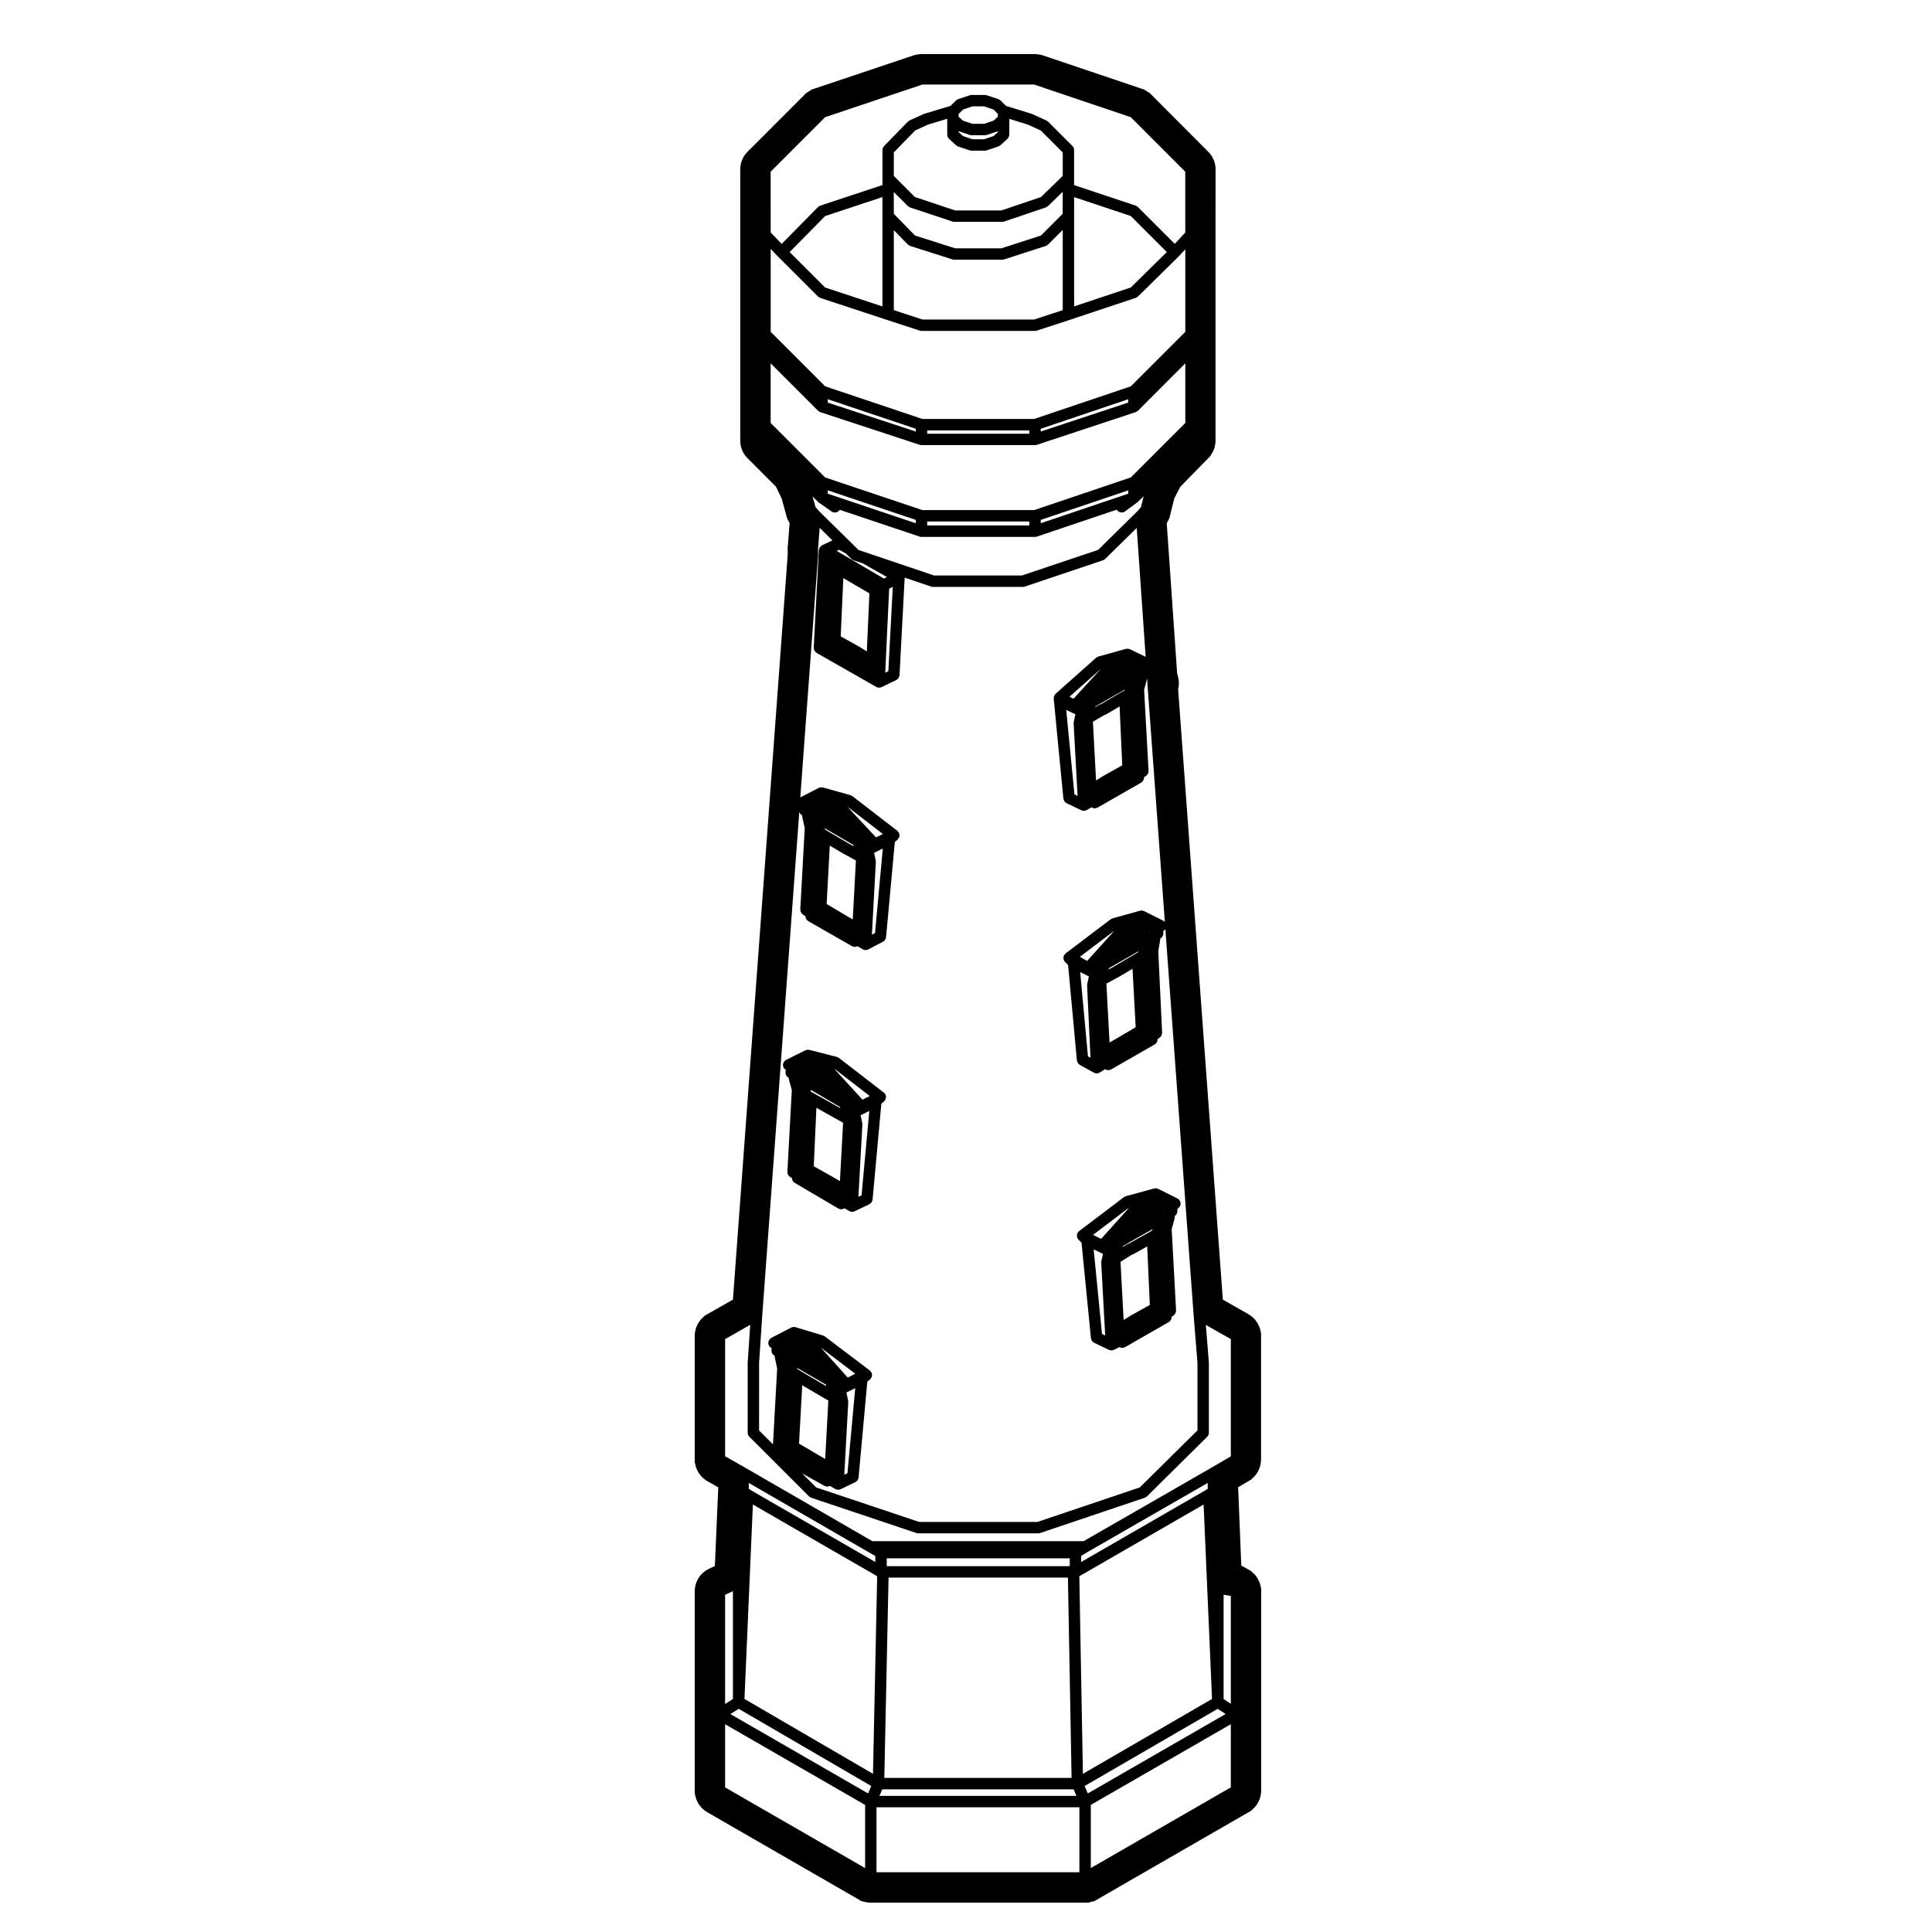 <?xml version="1.0" encoding="UTF-8"?>
<!-- Uploaded to: SVG Repo, www.svgrepo.com, Generator: SVG Repo Mixer Tools -->
<svg fill="#000000" width="800px" height="800px" version="1.1" viewBox="144 144 512 512" xmlns="http://www.w3.org/2000/svg">
 <g>
  <path d="m429.46 471.92c0.023 0.082 0.07 0.141 0.105 0.215 0.055 0.105 0.109 0.211 0.195 0.312 0.02 0.02 0.023 0.055 0.051 0.082l0.805 0.805 2.492 25.301c0.012 0.066 0.039 0.121 0.055 0.18 0.02 0.09 0.039 0.176 0.074 0.258 0.047 0.102 0.102 0.188 0.156 0.266 0.051 0.07 0.098 0.137 0.152 0.195 0.086 0.09 0.176 0.145 0.281 0.211 0.051 0.035 0.082 0.082 0.133 0.105l3.914 1.875c0.016 0.004 0.031 0.004 0.047 0.012 0.188 0.086 0.387 0.137 0.609 0.137h0.086c0.211-0.016 0.406-0.07 0.586-0.156 0.004-0.004 0.012 0 0.012-0.004l1.426-0.715 0.191 0.082h0.004l0.02 0.012c0.188 0.074 0.371 0.105 0.562 0.105h0.004c0.246 0 0.473-0.074 0.68-0.18 0.02-0.012 0.051-0.004 0.07-0.02l11.566-6.629c0.055-0.031 0.09-0.082 0.137-0.117 0.086-0.07 0.168-0.125 0.242-0.211 0.059-0.074 0.105-0.145 0.152-0.23 0.051-0.086 0.098-0.168 0.125-0.262 0.035-0.102 0.051-0.195 0.066-0.301 0.004-0.066 0.035-0.117 0.035-0.188v-0.074l0.555-0.395c0.047-0.035 0.07-0.086 0.105-0.117 0.082-0.07 0.145-0.137 0.207-0.223 0.059-0.082 0.105-0.156 0.145-0.246 0.039-0.086 0.074-0.172 0.102-0.266 0.031-0.102 0.039-0.195 0.047-0.301 0.004-0.055 0.023-0.105 0.023-0.16l-1.168-21.523 0.766-2.781v-0.004l0.012-0.031v-0.023c0.02-0.082 0.016-0.16 0.02-0.246 0.012-0.102 0.031-0.195 0.02-0.301 0-0.02 0-0.035-0.004-0.055 0-0.004 0.004-0.016 0-0.02l-0.004-0.023c0.039-0.023 0.066-0.059 0.102-0.086 0.086-0.066 0.16-0.125 0.23-0.211 0.066-0.074 0.109-0.152 0.156-0.23 0.051-0.09 0.098-0.168 0.121-0.262 0.031-0.105 0.051-0.203 0.059-0.301 0.012-0.066 0.035-0.117 0.035-0.176v-0.637l0.281-0.227c0.039-0.031 0.059-0.074 0.102-0.109 0.074-0.07 0.137-0.145 0.195-0.23 0.031-0.051 0.082-0.098 0.105-0.141 0.004-0.012 0.012-0.012 0.016-0.02 0.016-0.031 0.016-0.07 0.031-0.105 0.031-0.082 0.051-0.156 0.07-0.246 0.02-0.059 0.039-0.121 0.051-0.188 0.004-0.055-0.004-0.105-0.012-0.156 0-0.035 0.02-0.07 0.016-0.105-0.004-0.051-0.031-0.086-0.035-0.133-0.016-0.059-0.016-0.117-0.031-0.18-0.02-0.051-0.051-0.098-0.07-0.141-0.035-0.086-0.082-0.156-0.125-0.23-0.023-0.039-0.031-0.09-0.066-0.121-0.004-0.012-0.016-0.012-0.016-0.02-0.035-0.039-0.082-0.066-0.109-0.102-0.066-0.066-0.133-0.117-0.207-0.168-0.055-0.035-0.098-0.082-0.145-0.105-0.012-0.004-0.016-0.016-0.023-0.02l-5.023-2.516h-0.004l-0.07-0.039c-0.059-0.023-0.117-0.023-0.172-0.047-0.117-0.047-0.238-0.09-0.363-0.102-0.105-0.012-0.203 0.012-0.301 0.02-0.082 0.012-0.156-0.004-0.242 0.02l-7.477 2.039c-0.016 0.004-0.023 0.016-0.039 0.02-0.086 0.023-0.156 0.074-0.238 0.109-0.082 0.035-0.168 0.066-0.242 0.117l-11.895 9.012h-0.004c-0.152 0.117-0.293 0.273-0.398 0.453 0 0.012 0 0.016-0.004 0.02-0.035 0.059-0.035 0.125-0.066 0.188-0.051 0.137-0.105 0.266-0.117 0.402 0 0.016-0.004 0.023-0.012 0.039 0 0.059 0.023 0.109 0.031 0.172-0.004 0.133 0.004 0.266 0.047 0.391zm22.934-7.188c-0.023 0.035-0.035 0.074-0.055 0.105-0.004-0.016-0.016-0.02-0.023-0.035-0.016-0.02-0.023-0.047-0.047-0.066zm-16.355 32.766-2.207-22.391 2.473 1.188-0.438 1.98c-0.016 0.07 0 0.133-0.004 0.203 0 0.023-0.004 0.047-0.004 0.07-0.004 0.051-0.023 0.098-0.023 0.141l0.004 0.012v0.012l1.047 19.195zm7.715-4.91c-0.012 0.004-0.016 0.016-0.031 0.023-0.012 0.004-0.02 0.004-0.031 0.012l-1.918 1.195-0.828-15.426 3.078-1.93c0.09-0.023 0.176-0.051 0.258-0.09 0.031-0.016 0.066-0.004 0.098-0.023l3.641-2.035 0.695 15.504zm5.641-22.586-0.75 0.504-5.473 3.059c-0.039 0.004-0.074 0.031-0.109 0.039-0.102 0.031-0.191 0.059-0.289 0.105-0.035 0.02-0.074 0.02-0.105 0.039l-1.109 0.695c0.004-0.035 0.02-0.059 0.02-0.09v-0.145l7.809-4.457zm-6.441-5.785 0.102 0.051-7.25 8.047-2.137-1.062z"/>
  <path d="m351.53 426.45c0.012 0.066 0.016 0.125 0.031 0.188 0.016 0.059 0.039 0.105 0.066 0.16 0.012 0.035 0.012 0.074 0.023 0.105 0.016 0.031 0.047 0.039 0.059 0.07 0.035 0.059 0.066 0.121 0.105 0.176 0.07 0.09 0.156 0.152 0.242 0.227 0.055 0.047 0.098 0.105 0.156 0.141v0.004l0.02 0.012-0.059 0.578c0 0.012 0.004 0.02 0 0.035-0.012 0.109 0.016 0.223 0.031 0.328 0.016 0.086 0.012 0.176 0.035 0.258 0.031 0.09 0.086 0.168 0.133 0.246 0.047 0.09 0.086 0.18 0.145 0.258 0.051 0.066 0.117 0.105 0.176 0.152 0.09 0.086 0.176 0.16 0.281 0.223 0.012 0.004 0.016 0.016 0.023 0.02l0.035 0.02v0.016 0.051c0.004 0.086-0.004 0.168 0.012 0.246 0.004 0.02 0.012 0.035 0.012 0.055v0.023l0.785 2.828-1.176 21.684c0 0.082 0.023 0.141 0.031 0.215 0.012 0.105 0.016 0.215 0.047 0.316 0.031 0.098 0.082 0.172 0.125 0.25 0.047 0.09 0.086 0.176 0.152 0.258 0.07 0.082 0.156 0.137 0.238 0.207 0.059 0.051 0.102 0.105 0.168 0.145l0.434 0.246c0 0.055 0.023 0.102 0.031 0.152 0.016 0.105 0.023 0.203 0.059 0.301 0.031 0.098 0.074 0.176 0.125 0.262 0.047 0.086 0.098 0.156 0.156 0.23 0.07 0.082 0.152 0.145 0.23 0.207 0.051 0.039 0.082 0.09 0.133 0.121l11.566 6.805c0.004 0 0.016 0 0.02 0.004 0.023 0.016 0.055 0.016 0.082 0.031 0.203 0.105 0.422 0.172 0.664 0.172h0.004 0.004c0.242 0 0.465-0.07 0.672-0.176 0.023-0.012 0.055-0.016 0.086-0.031 0.004-0.004 0.016-0.004 0.02-0.012l0.086-0.051 1.266 0.734c0.016 0.012 0.031 0.004 0.047 0.016 0.191 0.105 0.402 0.176 0.637 0.191h0.086c0.215 0 0.422-0.055 0.609-0.137 0.016-0.004 0.031 0 0.039-0.012l3.91-1.867c0.055-0.023 0.09-0.074 0.141-0.105 0.102-0.059 0.191-0.121 0.273-0.207 0.059-0.059 0.105-0.125 0.152-0.195 0.059-0.086 0.117-0.168 0.156-0.266 0.035-0.086 0.055-0.168 0.074-0.258 0.016-0.07 0.051-0.121 0.055-0.191l2.324-25.406 0.727-0.625c0.031-0.023 0.039-0.059 0.066-0.09 0.098-0.098 0.168-0.195 0.23-0.312 0.039-0.07 0.086-0.125 0.109-0.195 0.055-0.141 0.074-0.297 0.09-0.441 0-0.051 0.023-0.098 0.023-0.141 0-0.012-0.004-0.02-0.004-0.031-0.004-0.207-0.055-0.418-0.156-0.613 0 0 0-0.004-0.004-0.004-0.102-0.191-0.238-0.352-0.398-0.484-0.012-0.004-0.012-0.02-0.02-0.023l-11.898-9.18c-0.004-0.004-0.016-0.004-0.02-0.012-0.105-0.082-0.227-0.121-0.348-0.172-0.059-0.023-0.117-0.07-0.18-0.09l-7.316-1.867c-0.074-0.016-0.145-0.004-0.223-0.012-0.105-0.012-0.207-0.023-0.309-0.016-0.105 0.012-0.203 0.051-0.301 0.082-0.074 0.023-0.145 0.023-0.215 0.059l-5.098 2.551c-0.035 0.02-0.055 0.051-0.09 0.07-0.047 0.031-0.102 0.051-0.141 0.086-0.066 0.051-0.117 0.105-0.172 0.16-0.051 0.051-0.098 0.105-0.137 0.168-0.02 0.031-0.055 0.051-0.074 0.086-0.004 0.012-0.004 0.02-0.012 0.031-0.031 0.055-0.051 0.117-0.074 0.176-0.031 0.082-0.055 0.156-0.074 0.242-0.016 0.055-0.035 0.105-0.039 0.168 0 0.016-0.012 0.023-0.012 0.039 0 0.039 0.012 0.074 0.012 0.105-0.004 0.074 0 0.148 0.016 0.234zm15.062 30.555-1.953-1.137h-0.004c-0.004-0.004-0.004-0.012-0.012-0.012l-4.969-2.781 0.699-15.492 3.641 2.031 3.43 1.926zm5.731 3.769-0.836 0.398 1.055-19.215c0-0.07-0.023-0.133-0.031-0.203-0.004-0.074 0.012-0.137-0.004-0.211l-0.438-1.984 2.309-1.152zm-7.008-33.398 9.184 7.082-1.93 0.961-7.332-7.996zm-6.43 5.453 7.766 4.555v0.035c0 0.039 0 0.082 0.004 0.117 0 0.035-0.004 0.074 0 0.105l-1.18-0.66-5.785-3.227-0.84-0.504z"/>
  <path d="m328.47 620.68c0.176 0.508 0.387 0.898 0.527 1.145 0.102 0.172 0.344 0.59 0.742 1.039 0.246 0.297 0.52 0.527 0.719 0.699 0.203 0.176 0.492 0.418 0.875 0.641l40.102 23.113 0.84 0.516 0.492 0.074c0.648 0.211 1.316 0.316 1.988 0.316h57.824l0.367-0.156c0.191-0.047 0.383-0.102 0.574-0.156l0.473-0.066 0.848-0.508 40.102-23.113 0.59-0.336 0.363-0.359c0.203-0.168 0.465-0.402 0.727-0.711 0.348-0.398 0.594-0.816 0.699-0.992 0.137-0.242 0.348-0.629 0.523-1.133 0.137-0.398 0.207-0.746 0.258-1.008 0.059-0.273 0.117-0.664 0.117-1.133v-53.59l-0.102-0.363c-0.02-0.145-0.051-0.312-0.102-0.492l-0.102-0.438-0.16-0.367c-0.105-0.258-0.211-0.484-0.312-0.672-0.105-0.215-0.266-0.516-0.504-0.836l-0.266-0.359-0.344-0.332c-0.195-0.203-0.363-0.344-0.492-0.453-0.004-0.004-0.012-0.004-0.012-0.004l-0.309-0.312-0.672-0.379-1.895-1.074-0.832-20.758 2.832-1.652 0.598-0.348 0.336-0.344c0.203-0.172 0.449-0.398 0.707-0.699 0.344-0.387 0.578-0.785 0.68-0.957 0.172-0.293 0.383-0.691 0.559-1.211 0.125-0.371 0.195-0.711 0.242-0.953 0.059-0.277 0.121-0.672 0.121-1.145v-33.512l-0.133-0.504c-0.047-0.25-0.117-0.586-0.25-0.957-0.156-0.473-0.371-0.867-0.539-1.152-0.09-0.152-0.324-0.562-0.719-1.008-0.258-0.301-0.523-0.535-0.754-0.727-0.207-0.18-0.504-0.418-0.883-0.641l-6.852-3.894-11.848-161.74c0.066-0.262 0.102-0.484 0.117-0.664 0.039-0.188 0.105-0.605 0.09-1.129-0.02-0.574-0.105-0.984-0.176-1.258-0.023-0.109-0.059-0.258-0.105-0.422l-0.074-0.395-0.105-0.227-2.766-39.91 0.055-0.105c0.125-0.215 0.246-0.441 0.359-0.684 0.016-0.035 0.035-0.074 0.055-0.109l0.191-0.348 0.172-0.664 1.176-4.707 1.57-3.043 7.465-7.621 0.504-0.52 0.215-0.383c0.207-0.297 0.465-0.711 0.68-1.223 0.23-0.574 0.332-1.094 0.383-1.441 0.07-0.344 0.102-0.684 0.102-1.027v-54.586l0.012-17.34c0-0.855-0.168-1.691-0.492-2.492-0.332-0.812-0.816-1.527-1.426-2.141l-15.094-15.137-0.535-0.535-0.398-0.211c-0.105-0.07-0.203-0.125-0.293-0.18-0.074-0.047-0.16-0.105-0.273-0.168l-0.348-0.246-0.723-0.246-26.164-8.832c-0.395-0.137-0.754-0.207-1.055-0.242-0.266-0.055-0.629-0.105-1.043-0.105h-30.094c-0.422 0-0.789 0.051-1.078 0.105-0.258 0.035-0.59 0.102-0.945 0.211l-26.41 8.863-0.754 0.25-0.371 0.281c-0.082 0.051-0.156 0.098-0.223 0.137-0.098 0.055-0.211 0.121-0.332 0.211l-0.359 0.195-0.52 0.52-15.113 15.129c-0.609 0.609-1.09 1.324-1.422 2.125-0.332 0.812-0.5 1.648-0.5 2.504v71.922c0 0.863 0.168 1.703 0.5 2.504 0.328 0.789 0.805 1.516 1.422 2.125l7.543 7.547 1.477 3.062 1.371 4.891 0.168 0.598 0.203 0.348c0.004 0.016 0.016 0.031 0.02 0.047 0.102 0.215 0.211 0.43 0.332 0.637l0.047 0.102-0.449 5.805-0.047 0.156-0.004 0.473-0.035 0.465 0.035 0.172v1.273l-14.52 197.42-6.82 3.883-0.609 0.344-0.367 0.363c-0.207 0.168-0.449 0.395-0.699 0.68-0.379 0.43-0.621 0.84-0.719 1.02-0.109 0.188-0.352 0.598-0.543 1.164-0.133 0.371-0.207 0.727-0.246 0.977-0.059 0.277-0.121 0.672-0.121 1.145v33.512l0.133 0.5c0.039 0.25 0.117 0.59 0.246 0.961 0.16 0.484 0.383 0.887 0.555 1.168 0.102 0.168 0.328 0.559 0.711 0.988 0.266 0.309 0.527 0.535 0.754 0.727 0.203 0.176 0.5 0.414 0.883 0.641l2.957 1.684-0.902 20.832-1.512 0.711c-0.453 0.207-0.797 0.441-1.027 0.613-0.262 0.176-0.621 0.441-0.984 0.82-0.383 0.414-0.613 0.75-0.77 1.012-0.105 0.152-0.371 0.562-0.594 1.129-0.18 0.457-0.273 0.871-0.324 1.215-0.059 0.277-0.125 0.684-0.125 1.164v53.578l0.125 0.492c0.035 0.23 0.105 0.574 0.238 0.945zm45.578-1.402-36.484-21.027 2.211-1.395 35.121 20.461zm-32.758-25.043 2.231-51.523 32.938 19-1.109 52.367zm1.148-55.703v-1.535l31.574 18.242h0.004c0 0.004 0.004 0.012 0.004 0.012l1.949 1.094v1.602l-33.023-19.051zm87.613 101.63h-53.773v-17.211h53.773zm-50.574-78.086h47.535l0.969 53.09h-49.629zm-0.48-3.023v-2.082h48.5v2.082zm49.527 59.137 0.742 1.742h-52.207l0.746-1.742zm1.508-56.469 32.938-19.004 2.231 51.523-34.219 19.84zm0.488-3.773v-1.629l1.82-1.09s0-0.004 0.004-0.004l31.715-18.234v1.539l-0.516 0.359zm1.758 61.332-0.84-1.969 35.266-20.453 2.102 1.371zm37.902-1.609-37.105 21.383v-16.738l37.105-21.383zm0-22.152-1.914-1.25v-27.652l1.914 0.328zm-121.95-406.02 14.434-14.445 25.785-8.652h29.598l25.625 8.652 14.434 14.445v16.121l-2.785 3.008-9.766-9.77c-0.012-0.012-0.023-0.016-0.035-0.031-0.082-0.07-0.172-0.109-0.262-0.168-0.086-0.051-0.16-0.109-0.25-0.145-0.016 0-0.031-0.02-0.047-0.02l-16.312-5.441v-9.285-0.012c-0.004-0.195-0.039-0.383-0.109-0.562-0.082-0.188-0.188-0.352-0.328-0.5l-6.457-6.457c-0.066-0.066-0.145-0.102-0.223-0.145-0.074-0.055-0.133-0.121-0.223-0.16l-3.742-1.703c-0.031-0.016-0.066-0.012-0.098-0.02-0.031-0.016-0.055-0.039-0.086-0.051l-6.707-2.07c-0.051-0.023-0.09-0.066-0.145-0.09l-1.367-1.367c-0.012-0.016-0.023-0.016-0.039-0.023-0.07-0.07-0.156-0.109-0.246-0.168-0.09-0.055-0.168-0.117-0.266-0.152-0.012-0.004-0.02-0.016-0.039-0.02l-3.059-1.023c-0.082-0.031-0.156-0.02-0.238-0.035-0.082-0.012-0.156-0.047-0.242-0.047h-3.57c-0.086 0-0.16 0.035-0.242 0.047-0.082 0.016-0.16 0.004-0.238 0.035l-3.055 1.023c-0.02 0-0.027 0.008-0.043 0.02-0.09 0.031-0.168 0.09-0.25 0.141-0.09 0.055-0.18 0.102-0.258 0.172-0.012 0.012-0.023 0.012-0.035 0.02l-1.371 1.371c-0.055 0.02-0.098 0.059-0.141 0.086l-6.871 2.074c-0.031 0.012-0.055 0.035-0.09 0.051-0.035 0.012-0.07 0.012-0.102 0.02l-3.699 1.688v0.004l-0.039 0.016c-0.09 0.047-0.156 0.109-0.23 0.172-0.074 0.055-0.156 0.086-0.223 0.152l-0.031 0.031-6.246 6.414c0 0.004-0.004 0.004-0.004 0.012l-0.012 0.012c-0.035 0.035-0.047 0.082-0.074 0.117-0.098 0.109-0.18 0.23-0.238 0.367-0.051 0.121-0.059 0.25-0.074 0.379-0.004 0.066-0.035 0.117-0.035 0.188v9.27l-16.473 5.441c-0.02 0.004-0.031 0.023-0.051 0.031-0.09 0.035-0.172 0.098-0.25 0.141-0.09 0.059-0.18 0.105-0.258 0.172-0.012 0.016-0.031 0.02-0.047 0.035l-9.629 9.77-2.918-3.031-0.004-16.102zm104.99 21.297-9.547 9.391-15.023 5.008v-28.953l15.02 5.008zm-33.352-4.383-10.473 3.391h-12.281l-10.641-3.391-5.606-5.75-0.004-5.769 3.719 3.715c0.012 0.012 0.023 0.012 0.039 0.02 0.07 0.074 0.168 0.117 0.25 0.172 0.086 0.051 0.168 0.109 0.258 0.145 0.016 0.004 0.023 0.016 0.039 0.023l11.227 3.738c0.156 0.055 0.316 0.082 0.48 0.082h12.75c0.16 0 0.324-0.023 0.488-0.082l11.047-3.742c0.012-0.004 0.02-0.016 0.031-0.02 0.102-0.035 0.188-0.105 0.281-0.16 0.082-0.051 0.16-0.09 0.23-0.145 0.004-0.012 0.02-0.012 0.023-0.02l3.894-3.789v5.824zm5.766-1.484v21.266l-7.578 2.481h-29.609l-7.578-2.481v-21.199l3.703 3.797c0.016 0.02 0.039 0.023 0.055 0.039 0.074 0.07 0.168 0.117 0.258 0.176 0.086 0.051 0.168 0.105 0.258 0.137 0.02 0.012 0.031 0.031 0.055 0.035l11.227 3.57c0.152 0.047 0.309 0.07 0.457 0.07h12.75c0.152 0 0.312-0.023 0.469-0.074l11.047-3.57c0.016-0.004 0.023-0.02 0.047-0.023 0.098-0.035 0.172-0.098 0.262-0.145 0.09-0.051 0.176-0.102 0.25-0.168 0.016-0.012 0.035-0.016 0.047-0.031zm-5.766-8.711-10.488 3.551h-12.258l-10.652-3.551-5.602-5.598v-6.234l5.668-5.82 3.391-1.547 5.098-1.543v4.203c0 0.016 0.004 0.023 0.004 0.035 0.004 0.109 0.039 0.215 0.066 0.324 0.02 0.086 0.023 0.172 0.059 0.258 0.031 0.07 0.086 0.121 0.125 0.188 0.066 0.102 0.125 0.207 0.211 0.293 0.012 0.004 0.012 0.02 0.02 0.023l1.875 1.703c0 0.004 0.004 0.004 0.004 0.012 0.039 0.031 0.09 0.051 0.133 0.082 0.117 0.09 0.242 0.168 0.371 0.215 0.004 0 0.016 0.012 0.02 0.012l3.055 1.023c0.16 0.055 0.324 0.082 0.48 0.082h3.57c0.156 0 0.316-0.023 0.48-0.082l3.059-1.023c0.012 0 0.02-0.012 0.023-0.012 0.133-0.051 0.25-0.125 0.367-0.215 0.047-0.031 0.102-0.051 0.137-0.082 0-0.004 0.004-0.004 0.012-0.012l1.891-1.707c0.012-0.012 0.012-0.02 0.02-0.031 0.09-0.082 0.145-0.18 0.211-0.289 0.039-0.066 0.102-0.117 0.125-0.191 0.035-0.074 0.039-0.16 0.066-0.25 0.023-0.105 0.059-0.211 0.066-0.324 0-0.012 0.004-0.02 0.004-0.035v-4.082l0.004-0.094 4.922 1.527 3.41 1.551 5.824 5.824v6.211zm-18.883-16.461c0.156 0.055 0.316 0.082 0.48 0.082h3.57c0.156 0 0.316-0.023 0.48-0.082l2.941-0.973v0.23l-1.145 1.039-2.519 0.848h-3.082l-2.519-0.848-1.148-1.039v-0.238zm-2.941-4.824v-0.734l1.18-1.18 2.484-0.832h3.082l2.488 0.832 1.176 1.176v0.742l-1.145 1.039-2.519 0.836h-3.078l-2.519-0.84zm-20.191 21.297v28.977l-15.191-5.012-9.395-9.391 9.406-9.551zm-29.621 13.734 1.812 1.891s0.012 0.004 0.012 0.012c0.004 0 0.004 0.012 0.012 0.012l0.004 0.004v0.004l10.707 10.695c0.012 0.016 0.023 0.02 0.039 0.031 0.074 0.07 0.16 0.105 0.25 0.168 0.086 0.051 0.168 0.109 0.262 0.145 0.016 0.004 0.023 0.02 0.047 0.023l17.512 5.777 8.848 2.891c0.156 0.051 0.312 0.074 0.469 0.074h30.094c0.156 0 0.312-0.023 0.473-0.074l8.848-2.891h0.004l17.348-5.785c0.016 0 0.023-0.016 0.039-0.02 0.102-0.035 0.18-0.102 0.273-0.156 0.086-0.051 0.168-0.09 0.238-0.152 0.012-0.012 0.031-0.016 0.039-0.023l10.871-10.707c0.004 0 0.004-0.004 0.004-0.004l0.004-0.004c0.012-0.012 0.012-0.02 0.02-0.023 0.004-0.012 0.016-0.012 0.02-0.016l1.633-1.762v21.871l-14.434 14.434-25.625 8.656h-29.598l-25.785-8.656-14.434-14.434v-21.98zm94.746 39.84v0.891l-23.176 7.664v-0.73zm-26.191 8.25v0.887h-27.07v-0.887zm-30.094-0.426v0.734l-23.336-7.668v-0.898zm-38.461-1.535v-15.797l12.551 12.555c0.012 0.016 0.031 0.02 0.047 0.035 0.059 0.055 0.137 0.098 0.211 0.137 0.082 0.055 0.145 0.117 0.23 0.156 0.02 0.004 0.039 0.012 0.066 0.016 0.016 0.004 0.023 0.02 0.039 0.023l26.355 8.664c0.156 0.051 0.312 0.074 0.473 0.074h30.094c0.156 0 0.312-0.023 0.473-0.074l26.191-8.664c0.02-0.004 0.031-0.02 0.047-0.023 0.02-0.012 0.047-0.012 0.066-0.016 0.086-0.039 0.145-0.105 0.227-0.152s0.156-0.09 0.223-0.145c0.016-0.016 0.031-0.016 0.047-0.031l12.543-12.555v15.793l-14.441 14.438-25.625 8.656h-29.598l-25.785-8.656zm17.52 33.914 0.637-0.309 1.797 1.008 1.445 1.422c0.012 0.012 0.02 0.016 0.031 0.02 0.07 0.066 0.156 0.105 0.238 0.156 0.09 0.055 0.176 0.121 0.273 0.156 0.012 0.004 0.02 0.016 0.035 0.02l2.469 0.836 6.363 3.602-0.812 0.406zm8.652 11.242-0.691 15.383-1.883-1.18c-0.012-0.004-0.023-0.004-0.035-0.012-0.012-0.012-0.02-0.02-0.031-0.023l-4.969-2.777 0.695-15.438zm5.234-1.246 0.961-0.484-1.18 22.359-0.82 0.387zm-8.137-10.266-1.145-1.129c-0.016-0.02-0.039-0.035-0.055-0.055l-9.23-9.082-0.934-1.059-0.801-2.856 1.438 1.438c0.012 0.012 0.023 0.02 0.039 0.031 0.031 0.031 0.07 0.051 0.105 0.082 0.023 0.02 0.035 0.047 0.059 0.066l3.402 2.379c0.262 0.18 0.562 0.273 0.867 0.273 0.48 0 0.945-0.223 1.238-0.645 0.016-0.023 0.02-0.055 0.035-0.082l21.199 7.109c0.16 0.055 0.324 0.082 0.484 0.082h30.094c0.156 0 0.324-0.023 0.484-0.082l21.184-7.148c0.031 0.051 0.039 0.102 0.07 0.145 0.297 0.402 0.754 0.613 1.219 0.613 0.312 0 0.625-0.098 0.898-0.293l3.238-2.379c0.02-0.016 0.031-0.039 0.051-0.055 0.023-0.02 0.055-0.039 0.082-0.066 0.012-0.012 0.023-0.016 0.035-0.02l0.012-0.016 1.512-1.473-0.73 2.91-0.906 1.031-10.43 10.27-20.184 6.781h-23.305zm-8.141-14.898v-0.898l23.336 7.836v0.891zm26.355 8.418v-1.059h27.07v1.059zm30.094-0.594v-0.887l23.176-7.828v0.891zm-74.645 222.52 0.848-12.699 9.805-133.3c0.023 0.07 0.07 0.133 0.105 0.203 0.047 0.09 0.074 0.18 0.137 0.266 0.082 0.105 0.188 0.18 0.293 0.266 0.047 0.039 0.082 0.09 0.133 0.121l0.02 0.012s0.004 0 0.004 0.004l0.086 0.051v0.168c0 0.055 0.023 0.105 0.031 0.16 0.004 0.055-0.012 0.105 0 0.168l0.637 2.852-1.176 21.559c0 0.07 0.023 0.125 0.031 0.195 0.012 0.105 0.016 0.207 0.047 0.312 0.031 0.09 0.074 0.172 0.117 0.258 0.047 0.09 0.086 0.172 0.145 0.246 0.066 0.086 0.141 0.145 0.223 0.215 0.055 0.039 0.09 0.102 0.145 0.137l0.645 0.402v0.012c0 0.07 0.031 0.121 0.035 0.188 0.012 0.105 0.023 0.203 0.059 0.301 0.031 0.098 0.082 0.176 0.125 0.262 0.047 0.086 0.098 0.156 0.156 0.23 0.07 0.086 0.152 0.141 0.238 0.211 0.051 0.039 0.086 0.09 0.137 0.117l11.566 6.629c0.02 0.016 0.051 0.012 0.07 0.02 0.207 0.105 0.43 0.18 0.68 0.18h0.004c0.191 0 0.383-0.035 0.562-0.105l0.02-0.012h0.004l0.137-0.055 1.395 0.816c0.016 0.012 0.031 0.004 0.047 0.012 0.191 0.105 0.402 0.18 0.637 0.195h0.086c0.23 0 0.441-0.066 0.641-0.156 0.02-0.012 0.039-0.004 0.059-0.016l3.91-2.047c0.051-0.023 0.086-0.074 0.133-0.105 0.098-0.066 0.176-0.125 0.258-0.207 0.059-0.066 0.105-0.133 0.152-0.203 0.055-0.086 0.105-0.172 0.145-0.273 0.035-0.086 0.055-0.168 0.074-0.258 0.012-0.059 0.039-0.105 0.047-0.16l2.324-25.234 0.727-0.621c0.016-0.02 0.02-0.039 0.039-0.059 0.109-0.105 0.195-0.227 0.266-0.363 0.023-0.051 0.07-0.09 0.09-0.137 0.082-0.195 0.121-0.402 0.121-0.613v-0.016c0-0.039-0.023-0.082-0.031-0.117-0.016-0.145-0.031-0.297-0.098-0.438-0.004-0.016-0.02-0.023-0.031-0.039-0.031-0.074-0.09-0.125-0.133-0.191-0.074-0.109-0.156-0.223-0.258-0.312-0.016-0.016-0.023-0.039-0.047-0.055l-11.898-9.18c-0.07-0.055-0.152-0.082-0.227-0.117-0.086-0.039-0.16-0.102-0.25-0.125-0.012 0-0.02-0.012-0.035-0.016l-7.309-2.039c-0.07-0.02-0.133-0.004-0.203-0.016-0.121-0.016-0.246-0.035-0.367-0.023-0.086 0.012-0.16 0.051-0.242 0.07-0.098 0.031-0.195 0.035-0.289 0.086l-4.883 2.519 4.707-63.973c0-0.02-0.004-0.039-0.004-0.055 0-0.023 0.012-0.039 0.012-0.059v-1.812l0.422-5.543 3.375 3.324-2.734 1.309c-0.047 0.02-0.074 0.059-0.117 0.09-0.082 0.047-0.152 0.102-0.223 0.156-0.012 0.012-0.016 0.02-0.02 0.023-0.074 0.07-0.141 0.141-0.195 0.223-0.031 0.039-0.07 0.066-0.098 0.105-0.016 0.02-0.016 0.051-0.023 0.082-0.016 0.031-0.023 0.059-0.039 0.09-0.035 0.086-0.055 0.168-0.082 0.25-0.016 0.074-0.039 0.137-0.047 0.211 0 0.02-0.012 0.035-0.016 0.055l-1.359 25.84c0 0.074 0.023 0.141 0.035 0.211 0.012 0.105 0.012 0.215 0.047 0.316 0.031 0.098 0.086 0.172 0.125 0.262 0.047 0.086 0.086 0.168 0.145 0.246 0.07 0.082 0.156 0.141 0.242 0.207 0.059 0.051 0.102 0.105 0.168 0.145l15.816 9.02c0.012 0.004 0.031 0.004 0.039 0.012 0.191 0.105 0.402 0.172 0.637 0.188h0.07c0.223 0 0.422-0.055 0.613-0.137 0.016-0.004 0.023-0.004 0.039-0.012l3.906-1.875c0.059-0.031 0.102-0.082 0.152-0.117 0.102-0.059 0.195-0.121 0.273-0.207 0.059-0.059 0.105-0.133 0.152-0.207 0.055-0.09 0.117-0.168 0.156-0.266 0.035-0.09 0.051-0.18 0.07-0.277 0.016-0.07 0.051-0.137 0.055-0.211l1.367-25.844s-0.004-0.004 0-0.012l7.023 2.383c0.16 0.055 0.324 0.082 0.484 0.082h23.805c0.156 0 0.324-0.023 0.484-0.082l20.746-6.973c0.016-0.004 0.023-0.016 0.035-0.02 0.102-0.035 0.18-0.102 0.273-0.152 0.086-0.055 0.172-0.102 0.242-0.156 0.012-0.012 0.02-0.016 0.031-0.023l8.375-8.238 2.363 34.168-4.16-2.016c-0.082-0.039-0.168-0.039-0.25-0.066-0.09-0.023-0.172-0.059-0.266-0.07-0.109-0.012-0.227 0.012-0.336 0.023-0.07 0.012-0.137-0.004-0.207 0.016l-7.32 2.039c-0.012 0.004-0.02 0.016-0.031 0.02-0.207 0.059-0.395 0.156-0.551 0.301-0.004 0.004-0.012 0.004-0.016 0.004l-10.711 9.527c-0.051 0.051-0.074 0.105-0.117 0.156-0.082 0.102-0.172 0.18-0.23 0.301-0.004 0.012-0.004 0.02-0.012 0.031-0.035 0.074-0.035 0.152-0.059 0.227-0.035 0.125-0.082 0.25-0.086 0.371 0 0.016-0.004 0.031-0.004 0.047 0 0.035 0.004 0.137 0.02 0.301-0.035 0.223-0.012 0.438 0.055 0.648 0.328 3.688 1.652 17.234 2.484 25.719 0.004 0.066 0.039 0.121 0.055 0.18 0.02 0.09 0.039 0.176 0.082 0.258 0.039 0.102 0.098 0.188 0.156 0.273 0.047 0.07 0.09 0.133 0.145 0.191 0.086 0.09 0.18 0.152 0.289 0.215 0.051 0.031 0.082 0.074 0.125 0.102l3.906 1.867c0.016 0.004 0.031 0.004 0.039 0.012 0.191 0.086 0.395 0.137 0.613 0.137h0.086c0.23-0.016 0.441-0.09 0.629-0.191 0.02-0.004 0.035-0.004 0.051-0.016l1.266-0.723 0.086 0.051c0.004 0.004 0.012 0 0.016 0.004 0.031 0.016 0.059 0.02 0.086 0.035 0.207 0.105 0.43 0.176 0.676 0.176h0.004 0.004c0.242 0 0.465-0.07 0.664-0.172 0.023-0.012 0.051-0.012 0.074-0.023h0.012l11.562-6.629c0.055-0.035 0.09-0.09 0.137-0.121 0.09-0.066 0.168-0.125 0.238-0.211 0.066-0.07 0.105-0.145 0.156-0.23 0.051-0.086 0.102-0.168 0.125-0.262 0.035-0.102 0.051-0.195 0.059-0.301 0.012-0.066 0.039-0.121 0.039-0.188v-0.141l0.43-0.246c0.066-0.039 0.105-0.102 0.16-0.141 0.09-0.07 0.176-0.125 0.246-0.211 0.066-0.082 0.102-0.16 0.145-0.246 0.051-0.09 0.102-0.168 0.125-0.262 0.031-0.105 0.035-0.211 0.051-0.316 0.004-0.074 0.031-0.137 0.031-0.215l-1.18-21.512 0.777-2.801v-0.004l0.012-0.023v-0.023c0.02-0.059 0.012-0.117 0.02-0.176l0.074 1.043v0.457c0 0.02 0.012 0.035 0.012 0.051 0 0.02-0.012 0.039-0.004 0.059v0.004l4.606 62.945c-0.047-0.051-0.086-0.102-0.137-0.137-0.051-0.039-0.105-0.059-0.156-0.098-0.035-0.02-0.055-0.055-0.09-0.074l-5.098-2.555c-0.082-0.035-0.156-0.039-0.238-0.066-0.102-0.031-0.191-0.07-0.297-0.082-0.117-0.012-0.227 0.012-0.344 0.023-0.07 0.012-0.137-0.004-0.207 0.016l-7.309 2.035c-0.012 0-0.012 0.004-0.02 0.012-0.082 0.02-0.145 0.074-0.227 0.105-0.09 0.051-0.188 0.074-0.266 0.133l-0.035 0.031-11.859 8.988c-0.023 0.02-0.031 0.047-0.051 0.059-0.102 0.082-0.172 0.176-0.246 0.289-0.051 0.07-0.105 0.125-0.141 0.207-0.012 0.02-0.035 0.039-0.047 0.059-0.039 0.102-0.039 0.195-0.059 0.297-0.016 0.07-0.051 0.125-0.059 0.195 0 0.016 0.012 0.031 0.012 0.047-0.012 0.156 0.023 0.309 0.066 0.453 0.016 0.051 0.016 0.105 0.031 0.152 0.074 0.188 0.18 0.363 0.328 0.516 0.004 0.004 0.004 0.012 0.012 0.012l0.797 0.801 2.336 25.297c0.004 0.055 0.035 0.098 0.047 0.141 0.016 0.098 0.039 0.176 0.074 0.266 0.035 0.098 0.086 0.18 0.133 0.266 0.051 0.07 0.102 0.137 0.156 0.203 0.082 0.086 0.156 0.145 0.246 0.211 0.051 0.031 0.082 0.074 0.121 0.102l3.734 2.047c0.023 0.016 0.051 0.012 0.07 0.02 0.203 0.102 0.422 0.168 0.66 0.168h0.07c0.238-0.012 0.449-0.09 0.641-0.191 0.023-0.012 0.047-0.016 0.07-0.023 0.004-0.012 0.012-0.004 0.02-0.012l1.426-0.883 0.059 0.035c0.004 0.004 0.012 0.004 0.02 0.012 0.031 0.016 0.059 0.02 0.086 0.035 0.207 0.105 0.43 0.176 0.676 0.176h0.004 0.004c0.242 0 0.465-0.07 0.664-0.172 0.023-0.012 0.047-0.012 0.07-0.023 0.004 0 0.012 0 0.016-0.004l11.562-6.629c0.02-0.012 0.031-0.031 0.047-0.039 0.098-0.059 0.16-0.137 0.242-0.215 0.066-0.059 0.137-0.117 0.188-0.188 0.059-0.082 0.09-0.168 0.125-0.258s0.09-0.172 0.105-0.273c0.02-0.086 0.016-0.168 0.02-0.258 0.004-0.066 0.02-0.133 0.016-0.203l0.5-0.309c0.059-0.039 0.09-0.098 0.141-0.137 0.082-0.07 0.156-0.125 0.223-0.211 0.066-0.082 0.105-0.16 0.152-0.25 0.047-0.082 0.086-0.16 0.109-0.25 0.031-0.105 0.039-0.211 0.051-0.316 0.004-0.059 0.031-0.117 0.031-0.18l-1.012-21.602 0.484-2.898c0.012-0.039-0.012-0.082-0.004-0.121 0.004-0.039 0.023-0.082 0.023-0.121l-0.012-0.188 0.117-0.074c0.051-0.031 0.082-0.082 0.125-0.109 0.086-0.066 0.16-0.133 0.23-0.211 0.066-0.074 0.109-0.152 0.156-0.238 0.051-0.086 0.098-0.168 0.121-0.262 0.031-0.102 0.051-0.195 0.059-0.301 0.012-0.059 0.035-0.105 0.035-0.172v-0.676l0.109-0.07c0.012-0.004 0.012-0.012 0.02-0.02 0.059-0.031 0.098-0.09 0.141-0.125 0.086-0.07 0.172-0.133 0.242-0.215 0.012-0.012 0.02-0.016 0.031-0.023l7.488 102.24v0.012l1.02 12.695v17.844l-15.289 15.125-27.148 9.152h-31.301l-27.312-9.152-3.723-3.723 5.906 3.301c0.02 0.012 0.047 0.004 0.066 0.016 0.207 0.105 0.422 0.176 0.672 0.176h0.004c0.191 0 0.383-0.035 0.562-0.105l0.02-0.012h0.004l0.137-0.059 1.371 0.801v0.004l0.031 0.016c0.012 0.012 0.031 0.004 0.047 0.016 0.191 0.105 0.402 0.176 0.637 0.191h0.086c0.223 0 0.422-0.055 0.613-0.137 0.012-0.004 0.023-0.004 0.039-0.012l3.91-1.875c0.055-0.023 0.086-0.074 0.137-0.105 0.102-0.066 0.195-0.125 0.281-0.211 0.059-0.059 0.102-0.125 0.152-0.195 0.059-0.086 0.117-0.168 0.156-0.266 0.035-0.086 0.055-0.168 0.074-0.258 0.016-0.07 0.051-0.121 0.055-0.191l2.316-25.398 0.727-0.621c0.02-0.016 0.023-0.039 0.039-0.055 0.117-0.105 0.207-0.238 0.281-0.371 0.023-0.051 0.066-0.086 0.086-0.133 0.086-0.191 0.125-0.398 0.121-0.613 0-0.004 0.004-0.012 0.004-0.02 0-0.051-0.031-0.09-0.035-0.137-0.02-0.137-0.031-0.277-0.086-0.406-0.012-0.02-0.023-0.031-0.035-0.051-0.035-0.074-0.086-0.121-0.133-0.191-0.082-0.117-0.16-0.227-0.262-0.312-0.02-0.016-0.031-0.047-0.051-0.059l-11.906-9.02c-0.066-0.051-0.145-0.074-0.215-0.109-0.066-0.035-0.125-0.074-0.203-0.102-0.02-0.012-0.035-0.023-0.055-0.031l-7.281-2.207h-0.012l-0.012-0.004c-0.035-0.012-0.07-0.004-0.105-0.012-0.156-0.035-0.312-0.059-0.473-0.047-0.125 0.012-0.238 0.059-0.352 0.102-0.066 0.023-0.137 0.023-0.203 0.059l-0.02 0.012h-0.004l-5.25 2.715c-0.047 0.023-0.074 0.07-0.117 0.102-0.102 0.059-0.191 0.125-0.273 0.211-0.059 0.066-0.105 0.133-0.152 0.203-0.059 0.09-0.105 0.172-0.145 0.273-0.039 0.098-0.059 0.188-0.082 0.289-0.012 0.059-0.039 0.109-0.047 0.172v0.004c-0.004 0.039 0.012 0.074 0.012 0.105 0 0.102 0.02 0.188 0.039 0.281 0.012 0.07 0.004 0.133 0.023 0.195 0.016 0.039 0.047 0.07 0.059 0.105 0.016 0.035 0.012 0.07 0.031 0.105 0.02 0.035 0.059 0.051 0.082 0.086 0.004 0.012 0.012 0.02 0.016 0.023 0.039 0.066 0.059 0.133 0.105 0.188 0.082 0.098 0.191 0.156 0.293 0.227 0.047 0.031 0.074 0.07 0.117 0.098 0.02 0.016 0.035 0.035 0.059 0.047h0.004l0.074 0.039-0.055 0.48c-0.004 0.035 0.012 0.066 0.004 0.102-0.004 0.105 0.012 0.207 0.023 0.312 0.016 0.09 0.023 0.18 0.059 0.266 0.031 0.098 0.086 0.172 0.133 0.258 0.047 0.086 0.098 0.168 0.16 0.238 0.059 0.07 0.137 0.121 0.211 0.18 0.082 0.059 0.152 0.117 0.242 0.16v0.02c0 0.059 0.023 0.105 0.031 0.156 0.004 0.055-0.012 0.105 0 0.152l0.637 3.031-1.102 20.117-3.688-3.68 0.008-17.898zm14.285-146.59h0.023c-0.004 0.012-0.004 0.02-0.004 0.023-0.004-0.012-0.012-0.016-0.02-0.023zm16.633 13.625c-0.004-0.07 0.012-0.133-0.004-0.207l-0.438-1.988 2.316-1.16-2.066 22.406-0.832 0.434 1.047-19.277c0.008-0.07-0.02-0.137-0.023-0.207zm0.055-6.312-7.379-7.914 0.059-0.031 9.16 7.062zm-13.07 17.676 0.836-15.477 3.637 2.141c0.012 0 0.016 0 0.023 0.004 0.012 0.004 0.016 0.016 0.023 0.02l3.238 1.758-0.832 15.625-1.945-1.129v-0.004zm7.129-15.641v0.152c0 0.055 0.023 0.105 0.031 0.16v0.004l-1.164-0.629-5.727-3.371-0.785-0.523 0.012-0.238zm59.375-13.027-0.836-0.398c-0.734-7.496-1.699-17.383-2.176-22.375l2.438 1.164-0.441 1.98c-0.016 0.074 0 0.141-0.004 0.211s-0.035 0.133-0.031 0.203zm-1.074-25.75-1.062-0.527 8.277-7.359 0.012 0.004zm12.875-1.848c-0.004 0.004-0.012 0.012-0.016 0.016-0.004 0.004-0.016 0-0.02 0.004l-5.535 3.254c-0.012 0.004-0.023 0.012-0.039 0.016-0.102 0.023-0.195 0.051-0.289 0.102-0.031 0.012-0.059 0.012-0.09 0.031l-1.133 0.66c0-0.012 0.004-0.02 0.004-0.035v-0.141l7.82-4.469 0.004 0.172zm0.031 19.5-4.961 2.781c-0.016 0.004-0.02 0.02-0.031 0.023-0.012 0.008-0.027 0.008-0.039 0.02l-1.906 1.188-0.836-15.566 3.055-1.785c0.105-0.031 0.207-0.055 0.297-0.105 0.035-0.02 0.074-0.012 0.105-0.031l3.617-2.125zm7.246 44.301c-0.012 0.016-0.012 0.031-0.02 0.047-0.02 0.035-0.051 0.059-0.07 0.102-0.016-0.039-0.031-0.082-0.051-0.109 0-0.004 0-0.012-0.004-0.016zm-15.66 33.188-0.672-0.363-2.062-22.34 2.309 1.16-0.441 2.074v0.012c-0.012 0.07 0 0.137 0 0.207-0.004 0.059-0.031 0.105-0.031 0.168zm-0.883-25.648-1.926-1.09 9.141-6.922zm12.625-1.77c-0.004 0-0.004 0 0 0l-5.754 3.379-1.18 0.641v-0.012c0.012-0.059 0.035-0.105 0.035-0.16v-0.137l7.812-4.465 0.004 0.203zm0.238 19.336-4.984 2.938-1.941 1.129-0.84-15.617 3.246-1.758c0.012-0.004 0.012-0.016 0.02-0.02 0.012-0.004 0.02 0 0.023-0.004l3.637-2.141zm-76.203 99.164c-0.004-0.066 0.012-0.125 0-0.191l-0.453-2.16 2.332-1.164-2.062 22.547-0.836 0.398 1.047-19.219c0.004-0.074-0.023-0.141-0.027-0.211zm-0.105-6.328-7.148-7.93 9.148 6.926zm-5.769 1.887v0.312c0 0.016 0.004 0.031 0.012 0.047l-1.133-0.66-5.754-3.391-0.777-0.52 0.012-0.227zm-6.297 0.16 3.633 2.144h0.004l3.285 1.914-0.84 15.48-1.941-1.137v-0.004l-4.984-2.926zm-4.332-9.504c-0.016 0.031-0.047 0.047-0.059 0.074 0 0.004 0 0.012-0.004 0.016-0.004-0.016-0.004-0.023-0.012-0.039-0.012-0.02-0.023-0.035-0.035-0.055zm-16.105-2.723 6.656-3.785-0.664 9.949c0 0.016 0.004 0.031 0.004 0.051 0 0.016-0.012 0.031-0.012 0.051v18.535c0 0.195 0.039 0.395 0.117 0.574 0.074 0.188 0.188 0.352 0.328 0.492l15.82 15.816c0.012 0.012 0.023 0.016 0.035 0.031 0.07 0.066 0.16 0.105 0.246 0.16 0.09 0.055 0.168 0.117 0.262 0.152 0.016 0.004 0.023 0.016 0.039 0.02l27.879 9.344c0.16 0.055 0.324 0.082 0.484 0.082h31.797c0.16 0 0.316-0.023 0.484-0.082l27.719-9.344c0.016-0.004 0.023-0.016 0.035-0.02 0.102-0.035 0.18-0.102 0.277-0.156 0.082-0.051 0.168-0.098 0.238-0.156 0.012-0.012 0.023-0.012 0.035-0.02l15.984-15.816v-0.004c0.141-0.141 0.258-0.309 0.332-0.492 0.074-0.18 0.109-0.379 0.109-0.574v-18.539c0-0.02-0.012-0.039-0.012-0.059-0.004-0.02 0.004-0.039 0.004-0.059l-0.797-9.91 6.621 3.758v31.074l-5.371 3.133-33.648 19.348-55.98-0.008-33.488-19.352h-0.004v-0.004l-5.527-3.141v-31.051zm0 67.75 2.074-0.961v28.59l-2.074 1.316zm0 34.312 37.105 21.383v16.738l-37.105-21.383z"/>
 </g>
</svg>